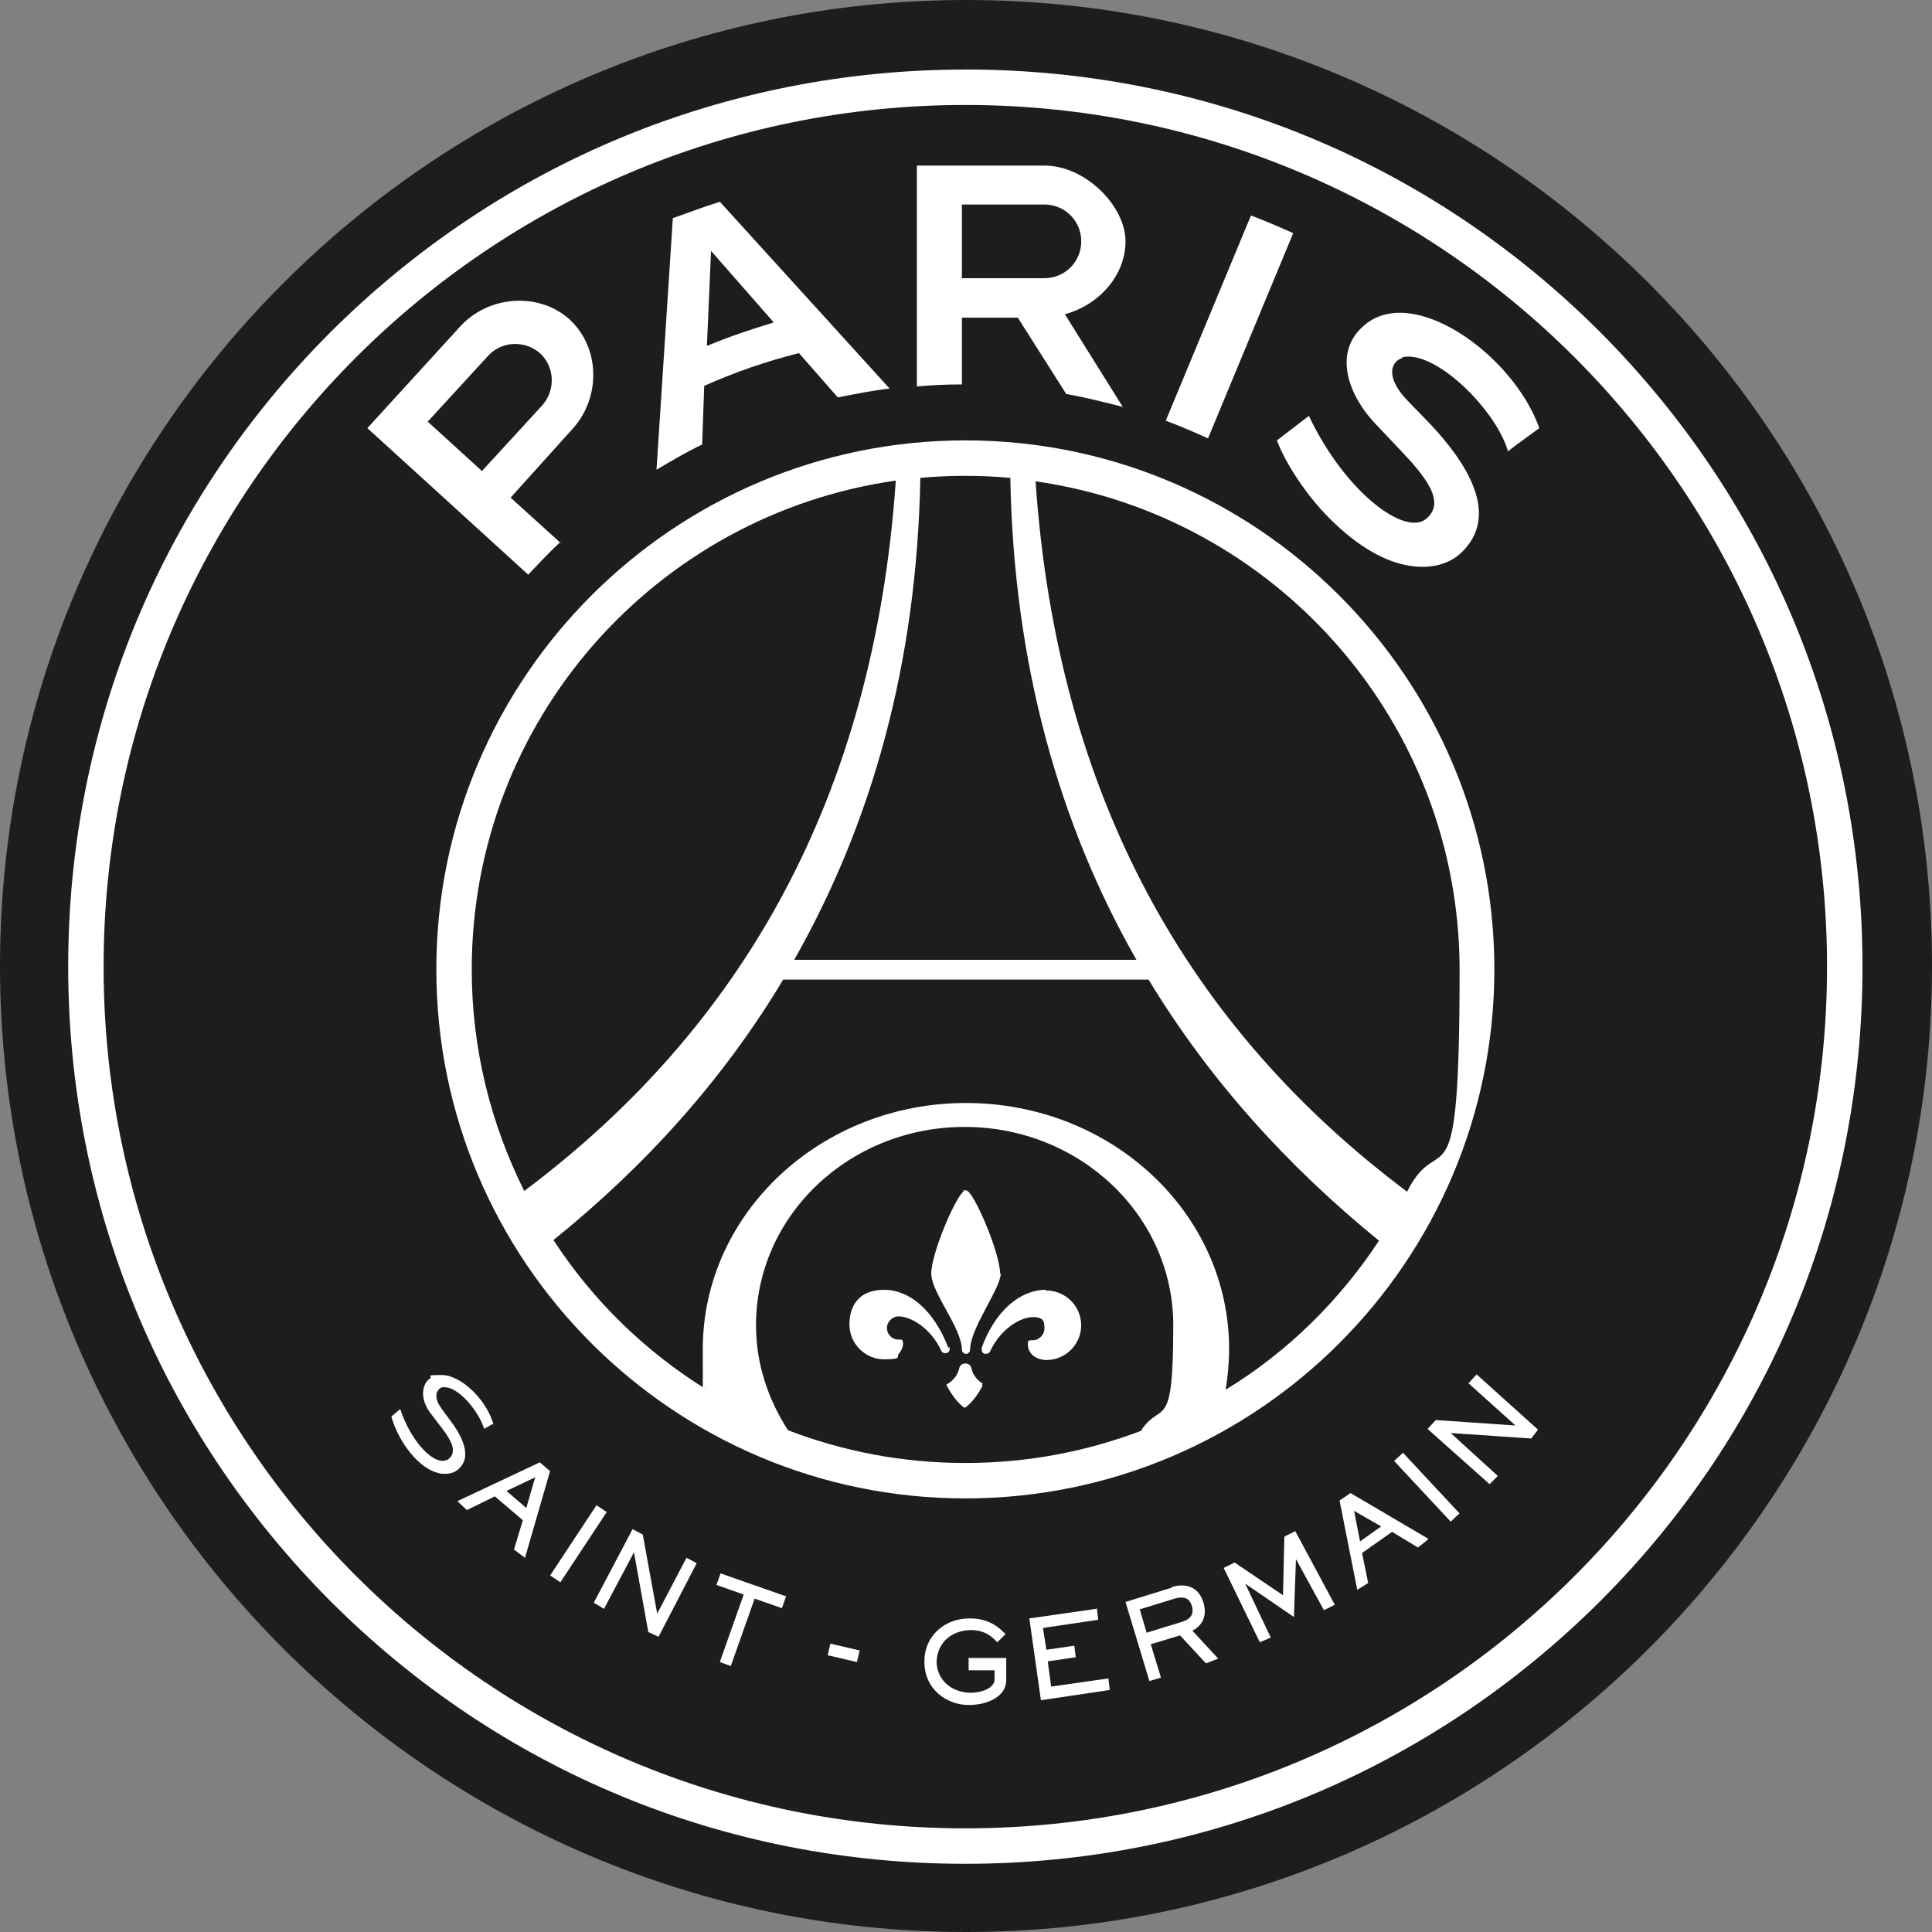 <?xml version="1.0" encoding="UTF-8"?><svg xmlns="http://www.w3.org/2000/svg" id="Calque_1" data-name="Calque 1" viewBox="0 0 381.9 381.9"><rect x="0" y="0" width="381.9" height="381.9" fill="#808080" stroke="none"/><defs><style> .cls-1 { fill: none; } .cls-2 { fill: #1d1d1b; } .cls-3 { fill: #fff; } </style></defs><g id="logo_PSG" data-name="logo PSG"><g><g><path class="cls-2" d="M190.95,0C85.57,0,0,85.71,0,190.95s85.71,190.95,190.95,190.95,190.95-85.71,190.95-190.95S296.33,0,190.95,0Z"/><path class="cls-3" d="M190.82,20.75c94.06,0,170.33,76.27,170.33,170.33s-76.27,170.33-170.33,170.33S20.48,285.14,20.48,191.08,96.76,20.75,190.82,20.75M190.82,13.75c-47.43,0-91.9,18.46-125.46,51.88C31.8,99.18,13.48,143.65,13.48,191.08s18.46,91.9,51.88,125.46c33.55,33.55,78.02,51.88,125.46,51.88s91.9-18.46,125.46-51.88c33.55-33.55,51.88-78.02,51.88-125.46s-18.46-91.9-51.88-125.46c-33.55-33.55-78.02-51.88-125.46-51.88h0Z"/><g><path class="cls-1" d="M96.49,70.34l-11.99,13.07,10.65,9.7,11.99-13.07c2.7-2.96,2.43-7.55-.54-10.24s-7.55-2.43-10.24.54h.13Z"/><path class="cls-1" d="M213.72,47.7c0-4.04-3.23-7.28-7.28-7.28h-16.31v14.42h16.31c4.04,0,7.28-3.23,7.28-7.28v.13Z"/><g><path class="cls-1" d="M106.59,69.8c-2.96-2.7-7.55-2.43-10.24.54l-11.99,13.07,10.65,9.7,11.99-13.07c2.7-2.96,2.43-7.55-.54-10.24h.13Z"/><g><path class="cls-1" d="M213.72,47.7c0-4.04-3.23-7.28-7.28-7.28h-16.31v14.42h16.31c4.04,0,7.28-3.23,7.28-7.28v.13Z"/><path class="cls-3" d="M238.79,86.65l16.84-40.56c-2.7-1.21-5.53-2.43-8.35-3.5l-16.84,40.56c2.83,1.08,5.66,2.29,8.35,3.5Z"/></g></g><path class="cls-3" d="M190.14,76v-13.21h11.05l9.57,15.09c3.77.67,7.55,1.62,11.18,2.56l-11.45-18.33c6.6-1.75,11.99-7.55,11.99-14.42s-7.82-14.96-16.04-14.96h-25.2v43.66c2.96-.27,5.93-.4,8.89-.4h0ZM190.14,40.43h16.31c4.04,0,7.28,3.23,7.28,7.28s-3.23,7.28-7.28,7.28h-16.31v-14.55Z"/><path class="cls-3" d="M110.9,107.4l-9.97-9.03,12.26-13.61c5.53-6.06,5.53-15.9-.54-21.56-6.06-5.53-16.04-4.85-21.7,1.35l-18.33,20.08,31.8,28.97c2.02-2.16,4.04-4.31,6.2-6.33l.27.13ZM84.49,83.41l11.99-13.07c2.7-2.96,7.28-3.1,10.24-.54,2.96,2.7,3.1,7.28.54,10.24l-11.99,13.07-10.65-9.7h-.13Z"/><path class="cls-3" d="M277.19,70.61c6.6-1.48,18.6,10.51,20.89,18.6,1.89-1.48,6.2-4.58,6.2-4.58-5.12-14.55-25.47-29.11-35.04-19.94-5.79,5.39-2.43,13.75,2.56,19l4.85,5.12c4.99,5.26,9.3,10.38,5.26,13.75-4.18,3.5-16.04-5.26-23.18-20.35l-6.33,4.85c1.48,3.91,4.99,9.7,9.57,14.55,5.26,5.53,10.92,9.16,16.04,10.11,4.04.81,7.95.13,10.65-2.29,6.6-6.06,4.18-14.96-6.2-25.87l-4.31-4.45c-4.72-4.99-2.83-7.82-.94-8.35v-.13Z"/><path class="cls-3" d="M142.3,39.89c-3.1.94-6.2,2.16-9.3,3.23l-3.23,49.73c2.96-1.75,5.93-3.5,9.03-4.99l.4-11.59c6.06-2.7,12.26-4.85,18.73-6.47l7.68,8.76c3.37-.67,6.74-1.35,10.24-1.75l-33.55-36.92h0ZM139.74,68.32l.81-18.73,12.4,14.15c-4.45,1.35-8.89,2.83-13.07,4.58h-.13Z"/></g><g><path class="cls-1" d="M204.7,95.14c4.31,62.66,30.45,108.21,73.44,140.42,6.6-13.21,10.38-28.03,10.38-43.8,0-49.19-36.38-89.88-83.82-96.62h0Z"/><path class="cls-1" d="M177.07,95.14c-47.3,6.74-83.82,47.43-83.82,96.62s3.77,30.59,10.38,43.8c42.99-32.21,69.13-77.75,73.44-140.42Z"/><path class="cls-2" d="M190.82,222.75c-22.77,0-41.24,17.52-41.24,39.21s2.29,14.69,6.33,20.75c10.92,4.18,22.64,6.47,35.04,6.47s24.12-2.29,35.04-6.47c3.91-6.06,6.33-13.07,6.33-20.75,0-21.7-18.46-39.21-41.24-39.21h-.27Z"/><path class="cls-2" d="M226.93,193.65h-72.23c-11.99,19.81-27.36,36.92-45.41,51.48,7.82,11.86,18.06,21.97,30.19,29.51-.4-2.56-.67-5.26-.67-7.95,0-26.95,23.31-48.65,52.02-48.65s52.02,21.83,52.02,48.65-.27,5.39-.67,7.95c12.13-7.55,22.37-17.52,30.19-29.38-18.06-14.55-33.55-31.67-45.55-51.61h.13Z"/><path class="cls-2" d="M224.64,189.87c-15.23-26.82-24.26-58.35-24.93-95.27-2.96-.27-5.93-.4-8.89-.4s-5.93.13-8.89.4c-.67,36.92-9.7,68.59-24.93,95.27h67.65Z"/><path class="cls-3" d="M190.82,87.05c-57.68,0-104.57,46.9-104.57,104.57s46.9,104.57,104.57,104.57,104.57-46.9,104.57-104.57-46.9-104.57-104.57-104.57h0ZM190.82,94.06c2.96,0,5.93.13,8.89.4.67,36.92,9.7,68.59,24.93,95.27h-67.65c15.23-26.82,24.26-58.35,24.93-95.27,2.96-.27,5.93-.4,8.89-.4h0ZM93.25,191.62c0-49.19,36.38-89.88,83.82-96.62-4.31,62.66-30.45,108.21-73.44,140.42-6.6-13.21-10.38-28.03-10.38-43.8ZM225.85,282.72c-10.92,4.18-22.64,6.47-35.04,6.47s-24.12-2.29-35.04-6.47c-3.91-6.06-6.33-13.07-6.33-20.75,0-21.7,18.46-39.21,41.24-39.21s41.24,17.52,41.24,39.21-2.29,14.69-6.33,20.75h.27ZM242.29,274.63c.4-2.56.67-5.26.67-7.95,0-26.95-23.31-48.65-52.02-48.65s-52.02,21.83-52.02,48.65.27,5.39.67,7.95c-12.13-7.55-22.37-17.52-30.19-29.51,18.06-14.55,33.55-31.67,45.41-51.48h72.23c11.99,19.81,27.49,36.92,45.55,51.61-7.82,11.86-18.06,21.97-30.19,29.38h-.13ZM204.7,95.14c47.3,6.74,83.82,47.43,83.82,96.62s-3.77,30.59-10.38,43.8c-42.99-32.21-69.13-77.75-73.44-140.42h0Z"/></g><g><path class="cls-3" d="M194.32,273.56c-1.08-.67-2.02-1.75-2.29-3.1-.13-.54-.54-.94-1.21-.94s-1.08.4-1.21.94c-.27,1.35-1.21,2.43-2.29,3.1-.27,0-.27.27-.13.4.67,1.35,1.89,3.1,3.23,4.18l.27.13.27-.13c1.48-1.21,2.56-2.83,3.23-4.18,0-.13,0-.27-.13-.4h.27Z"/><path class="cls-3" d="M197.69,251.73c0-4.04-5.26-16.44-6.74-16.44s-.27,0-.4.13c-1.89,1.48-6.47,12.53-6.47,16.31s6.06,10.78,6.06,15.09h0c0,.4.4.81.81.81s.81-.4.81-.81,0,0,0,0c0-4.31,6.06-12.13,6.06-15.09h-.13Z"/><path class="cls-3" d="M187.45,266.41c-2.83-7.41-7.68-11.45-12.67-11.45s-6.87,3.1-6.87,6.87,3.1,6.87,6.87,6.87,2.29-.54,2.96-1.21c.94-1.08.81-2.29.67-2.43,0-.27-.4-.27-.4-.27h-.4c-1.35,0-2.29-1.08-2.29-2.29s1.08-2.29,2.29-2.29c2.29,0,6.33,2.16,8.49,6.87h0c.13.27.4.4.81.4.54,0,.81-.4.81-.81v-.4l-.27.13Z"/><path class="cls-3" d="M206.72,254.96c-4.99,0-9.97,4.04-12.67,11.45v.4c0,.54.4.81.81.81.27,0,.67-.13.81-.4h0c2.16-4.72,6.2-6.87,8.49-6.87s2.29,1.08,2.29,2.29-1.08,2.29-2.29,2.29-.27,0-.4,0c0,0-.4,0-.54.27,0,.27-.27,1.35.67,2.43.54.67,1.75,1.21,2.96,1.21,3.77,0,6.87-3.1,6.87-6.87s-3.1-6.87-6.87-6.87l-.13-.13Z"/></g></g><g><g><g><path class="cls-3" d="M103.76,307.92l-2.16-1.62,1.75-5.79-5.53-4.72-5.53,2.7-1.89-1.75,16.31-7.68,2.02,1.75-4.99,17.25v-.13ZM105.78,292.02l-5.66,2.7,3.91,3.37s1.75-6.06,1.75-6.06Z"/><path class="cls-3" d="M119.93,298.89l-9.16,13.88-2.02-1.35,9.16-13.88,2.02,1.35Z"/><path class="cls-3" d="M127.08,303.47l2.83,15.5h0l5.79-11.05,2.02,1.08-7.55,14.55-2.02-.94-2.83-15.77h0l-5.93,11.18-2.02-1.21,7.68-14.55,2.02,1.08v.13Z"/><path class="cls-3" d="M155.37,315.6l-.81,2.29-5.39-1.89-4.72,13.34-2.16-.81,4.72-13.34-5.39-1.89.81-2.29,13.07,4.58h-.13Z"/><path class="cls-3" d="M191.35,327.73h7.55v4.45c0,2.96-3.37,4.85-7.41,4.85-4.31,0-8.89-3.1-8.76-8.76,0-4.72,3.91-8.49,9.16-8.35,3.91,0,5.93,2.16,6.87,3.1l-1.62,1.62c-.81-.81-2.02-2.29-4.99-2.43-4.31,0-6.87,2.7-7.01,6.2,0,3.23,2.43,6.06,6.6,6.2,2.83,0,4.85-1.21,4.85-2.56v-1.89h-5.12v-2.29l-.13-.13Z"/><path class="cls-3" d="M216.82,317.89l.27,2.29-10.92,1.62.67,4.31,5.53-.81.27,2.29-5.53.81.67,4.99,11.32-1.62.27,2.29-13.61,2.02-2.29-16.17,13.21-1.89.13-.13Z"/><path class="cls-3" d="M231.65,313.71c2.56-.81,5.26-.13,6.2,2.96,1.08,3.37-.94,5.12-2.16,5.66l5.12,5.53-2.43.94-5.12-5.53-5.79,1.75,2.02,6.6-2.29.67-4.72-15.63,9.16-2.83v-.13ZM225.31,318.16l1.35,4.58,7.01-2.16c1.75-.54,2.43-1.62,1.89-3.23-.54-1.75-2.02-1.75-3.37-1.35l-7.01,2.16h.13Z"/><path class="cls-3" d="M282.31,304.28l-2.02,1.62-5.12-3.1-5.93,4.18,1.21,5.93-2.16,1.35-3.5-17.65,2.16-1.48,15.36,9.03v.13ZM267.63,298.49l1.21,6.2,4.18-2.96-5.39-3.1v-.13Z"/><path class="cls-3" d="M277.33,287.17l11.18,11.99-1.75,1.62-11.18-11.99,1.75-1.62Z"/><path class="cls-3" d="M283.8,280.7l15.77,1.08h0l-9.3-8.35,1.62-1.75,12.13,10.92-1.35,1.75-15.9-1.08h0l9.3,8.49-1.62,1.62-12.26-10.92,1.62-1.75h0Z"/><polygon class="cls-3" points="256.04 302.66 253.88 303.74 253.61 315.33 244.04 308.86 241.89 309.94 249.03 324.63 251.19 323.69 246.2 313.17 246.33 313.17 255.77 319.64 256.17 308.19 256.17 308.19 261.7 318.29 263.85 317.22 256.04 302.66"/></g><path class="cls-3" d="M97.56,281.64c-1.35-4.99-6.47-9.84-10.24-9.84s-1.62.27-2.29.67c-.81.54-1.21,1.35-1.35,2.29-.27,1.48.4,3.37,1.62,4.85l1.75,2.29c1.35,1.75,2.7,3.64,2.43,5.12,0,.54-.4,1.08-.94,1.48-.27.13-.67.27-1.08.27-2.43,0-6.33-4.18-8.35-10.24h0l-1.75,1.48h0c.4,1.48,1.35,3.91,3.1,6.33,1.75,2.43,3.91,4.18,5.79,4.72.67.27,1.21.27,1.89.27.81,0,1.62-.27,2.16-.67.94-.67,1.48-1.62,1.62-2.56.27-1.89-.67-4.45-3.1-7.55l-1.48-2.02c-1.21-1.62-1.21-2.7-.94-3.37.27-.54.67-.94,1.21-.94h.27c2.83,0,6.74,4.72,7.82,8.22h0c.54-.27,1.21-.67,1.62-.94h0l.27.13Z"/></g><path class="cls-3" d="M169.39,328.54l-5.79-1.35.54-2.29,5.79,1.35-.54,2.29Z"/></g></g></g></svg>